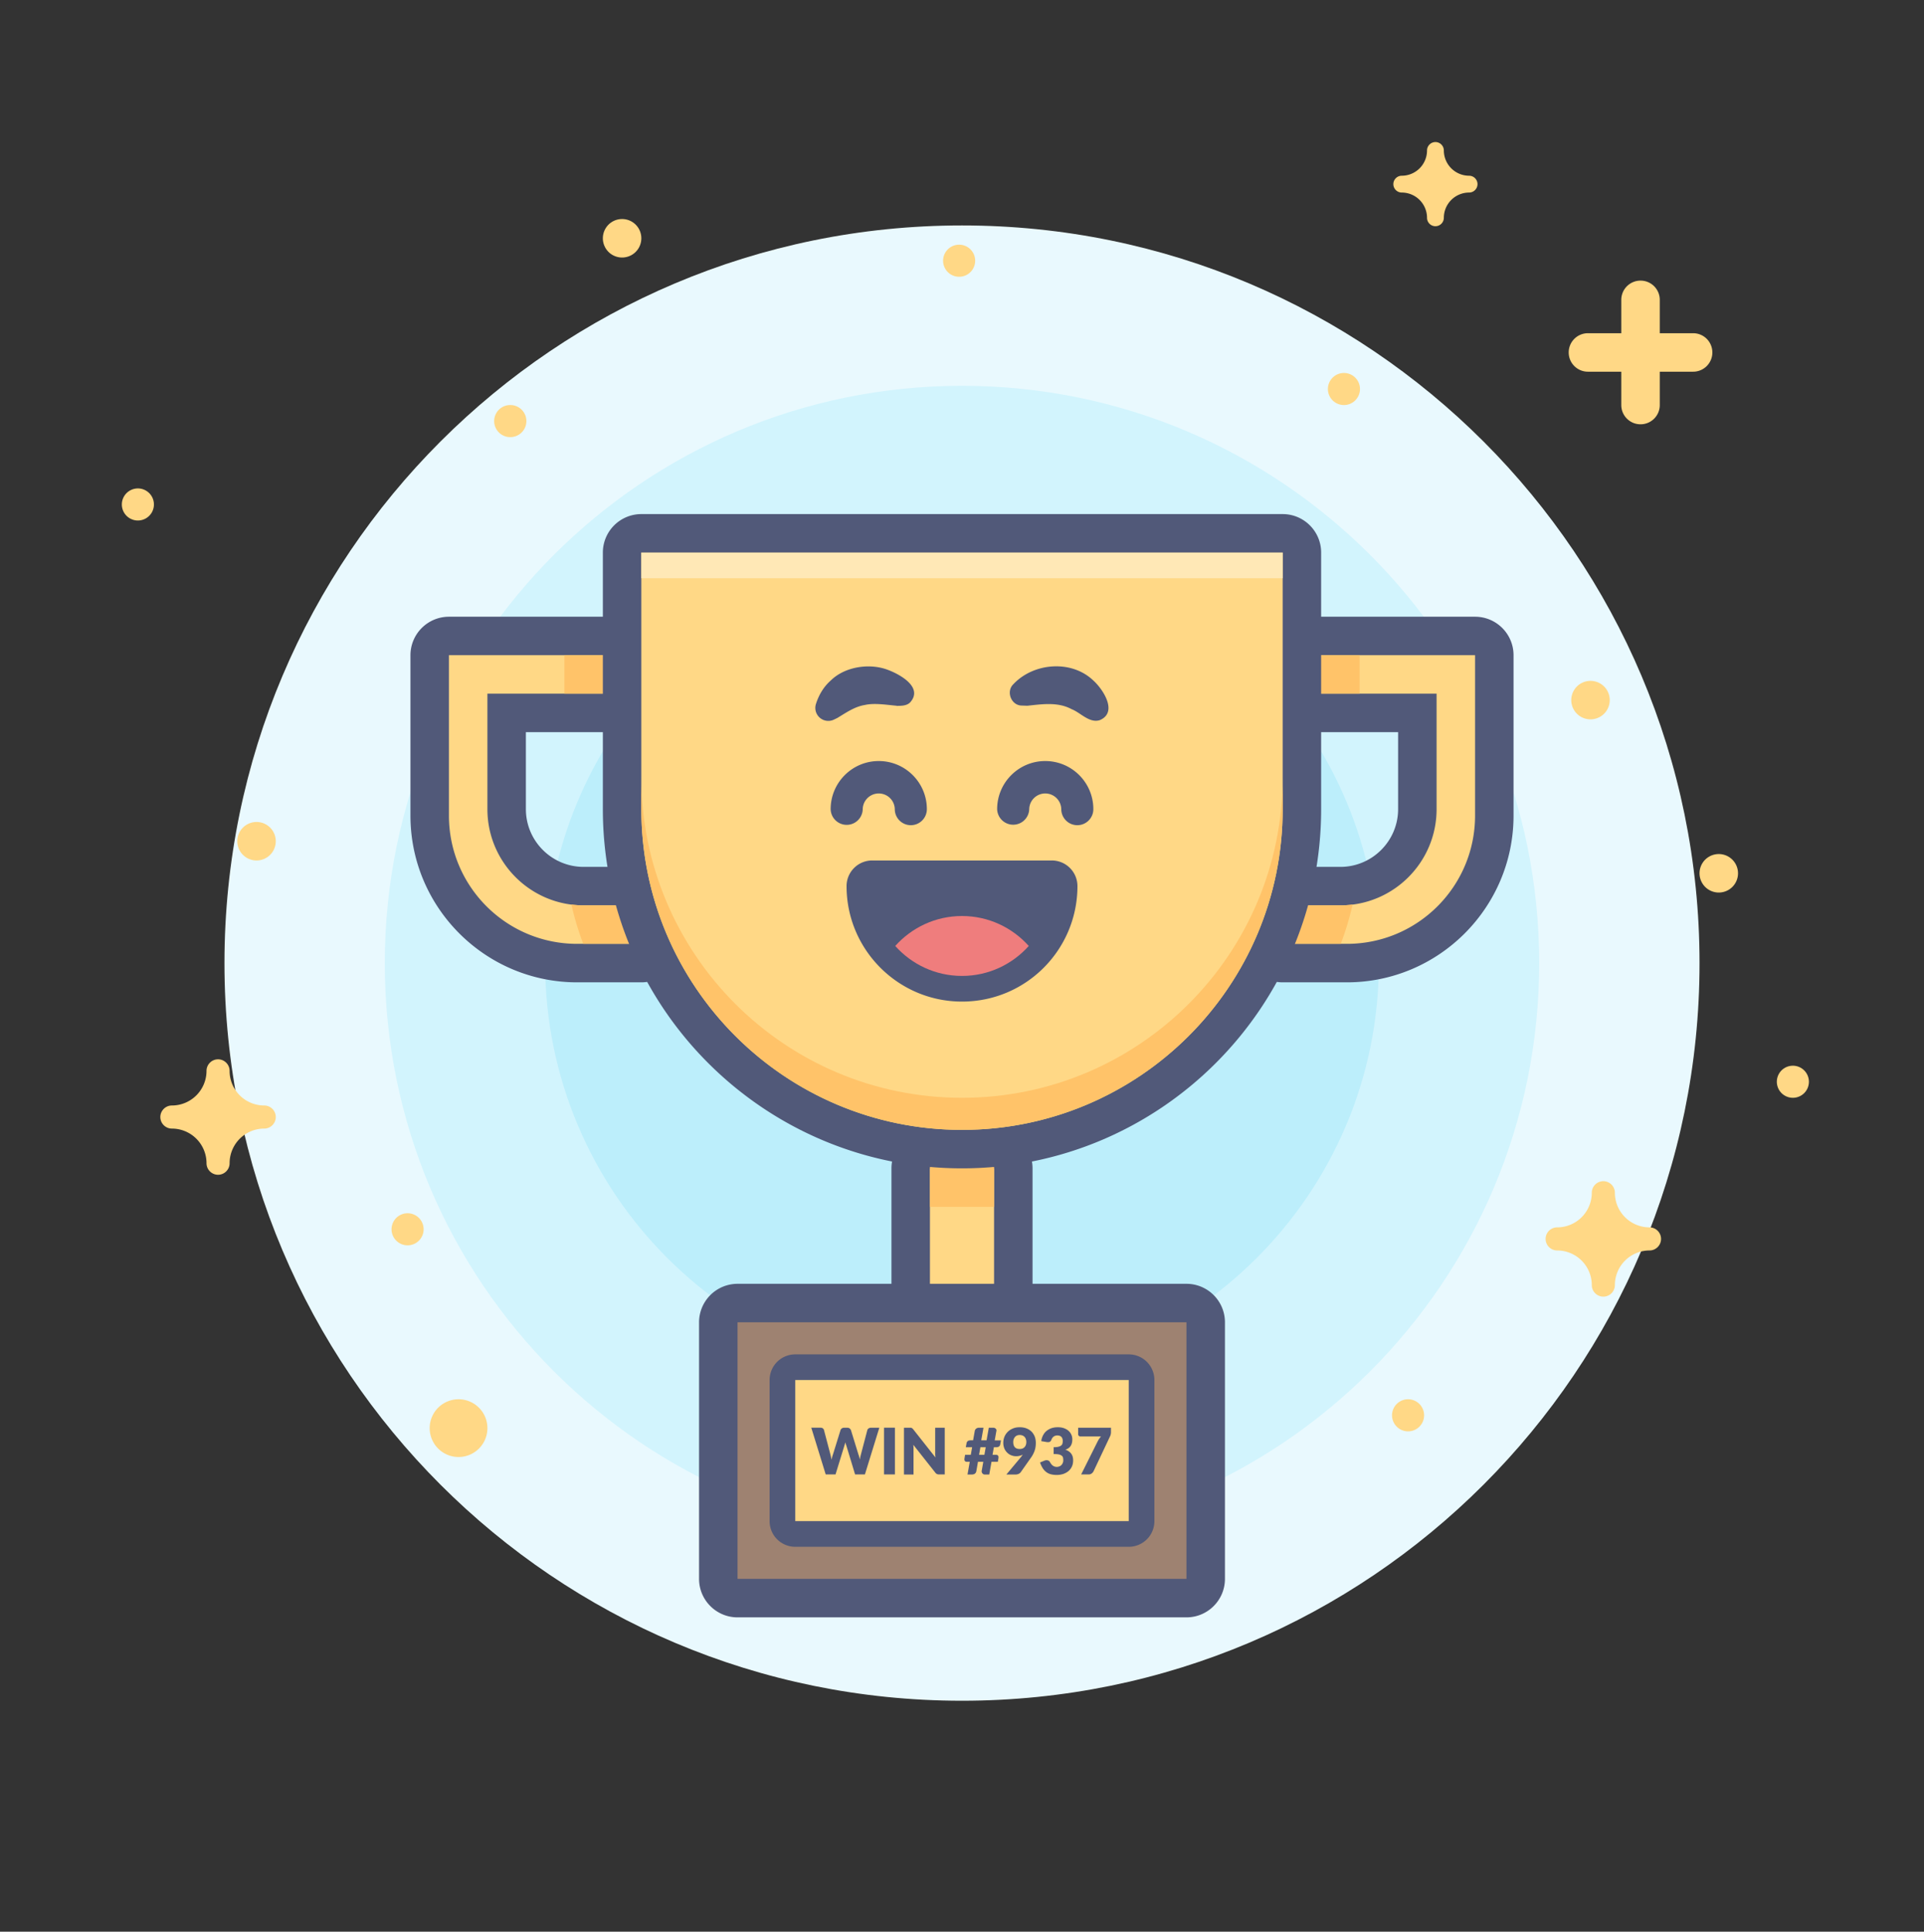 <?xml version="1.0" encoding="UTF-8"?>
<svg xmlns="http://www.w3.org/2000/svg" width="260" height="261" fill="none">
  <rect width="100%" height="100%" fill="#333333" stroke="none"/>
  <g clip-path="url(#a)">
    <path d="M130 229.794c55.044 0 99.667-44.622 99.667-99.666 0-55.045-44.623-99.667-99.667-99.667-55.044 0-99.667 44.622-99.667 99.667 0 55.044 44.623 99.666 99.667 99.666z" fill="#E9F9FE"></path>
    <path d="M130 208.128c43.078 0 78-34.922 78-78s-34.922-78-78-78-78 34.922-78 78 34.922 78 78 78z" fill="#D2F4FD"></path>
    <path d="M130 186.462c31.112 0 56.333-25.222 56.333-56.334 0-31.112-25.221-56.333-56.333-56.333s-56.333 25.221-56.333 56.333S98.888 186.462 130 186.462z" fill="#BCEEFB"></path>
    <path d="M134.333 155.262h-8.666a2.6 2.6 0 0 0-2.6 2.6v24.266a2.6 2.6 0 0 0 2.6 2.6h8.666a2.6 2.6 0 0 0 2.6-2.6v-24.266a2.6 2.6 0 0 0-2.6-2.6z" fill="#FFD886"></path>
    <path d="M134.333 157.861v24.267h-8.666v-24.267h8.666zm0-5.2h-8.666a5.204 5.204 0 0 0-5.2 5.2v24.267c0 2.868 2.331 5.2 5.2 5.2h8.666c2.869 0 5.2-2.332 5.2-5.2v-24.267c0-2.869-2.331-5.2-5.2-5.2z" fill="#515979"></path>
    <path d="M134.333 154.395h-8.666v8.666h8.666v-8.666z" fill="#FFC369"></path>
    <path d="M160.333 176.062H99.667a2.6 2.6 0 0 0-2.6 2.6v34.666a2.6 2.6 0 0 0 2.6 2.6h60.666a2.6 2.6 0 0 0 2.6-2.6v-34.666a2.6 2.6 0 0 0-2.6-2.6z" fill="#9E8271"></path>
    <path d="M160.333 178.661v34.667H99.667v-34.667h60.666zm0-5.2H99.667a5.204 5.204 0 0 0-5.2 5.2v34.667c0 2.868 2.331 5.2 5.2 5.2h60.666c2.869 0 5.2-2.332 5.2-5.2v-34.667c0-2.869-2.331-5.2-5.2-5.2z" fill="#515979"></path>
    <path d="M152.533 184.728h-45.066c-.958 0-1.734.776-1.734 1.733v19.067c0 .957.776 1.733 1.734 1.733h45.066c.958 0 1.734-.776 1.734-1.733v-19.067c0-.957-.776-1.733-1.734-1.733z" fill="#FFD886"></path>
    <path d="M152.533 186.461v19.066h-45.066v-19.066h45.066zm0-3.467h-45.066a3.465 3.465 0 0 0-3.467 3.467v19.066a3.465 3.465 0 0 0 3.467 3.467h45.066a3.465 3.465 0 0 0 3.467-3.467v-19.066a3.465 3.465 0 0 0-3.467-3.467z" fill="#515979"></path>
    <path d="M78 130.128c-10.99 0-19.933-8.944-19.933-19.934V88.528c0-1.439 1.161-2.6 2.6-2.6h26c1.438 0 2.6 1.161 2.6 2.6v5.2c0 1.438-1.162 2.6-2.6 2.6h-18.2v13c0 5.737 4.662 10.4 10.4 10.4h7.8c1.438 0 2.6 1.161 2.6 2.6v5.2c0 1.438-1.162 2.6-2.6 2.6H78z" fill="#FFD886"></path>
    <path d="M86.666 88.528v5.2h-20.8v15.6c0 7.176 5.825 13 13 13h7.8v5.2H78c-9.577 0-17.333-7.757-17.333-17.333V88.528h26zm0-5.2h-26a5.204 5.204 0 0 0-5.2 5.2v21.667c0 12.428 10.106 22.533 22.534 22.533h8.666c2.87 0 5.2-2.331 5.2-5.2v-5.2c0-2.869-2.33-5.2-5.2-5.2h-7.8c-4.298 0-7.8-3.501-7.8-7.8v-10.4h15.6c2.87 0 5.2-2.331 5.2-5.2v-5.2c0-2.869-2.33-5.2-5.2-5.2z" fill="#515979"></path>
    <path d="M173.333 130.128a2.597 2.597 0 0 1-2.6-2.6v-5.2c0-1.439 1.162-2.6 2.6-2.6h7.8c5.738 0 10.4-4.663 10.4-10.4v-13h-18.2a2.597 2.597 0 0 1-2.6-2.6v-5.2c0-1.439 1.162-2.6 2.6-2.6h26c1.439 0 2.6 1.161 2.6 2.6v21.666c0 10.99-8.944 19.934-19.933 19.934h-8.667z" fill="#FFD886"></path>
    <path d="M199.333 88.528v21.667c0 9.576-7.756 17.333-17.333 17.333h-8.667v-5.2h7.8c7.176 0 13-5.824 13-13v-15.6h-20.8v-5.2h26zm0-5.2h-26a5.205 5.205 0 0 0-5.2 5.2v5.2c0 2.869 2.332 5.2 5.2 5.2h15.6v10.4c0 4.299-3.501 7.8-7.8 7.8h-7.8a5.204 5.204 0 0 0-5.2 5.2v5.2c0 2.869 2.332 5.2 5.2 5.2H182c12.428 0 22.533-10.105 22.533-22.533V88.528c0-2.869-2.331-5.2-5.2-5.2z" fill="#515979"></path>
    <path d="M181.133 122.328h-7.8v5.2h7.852a39.103 39.103 0 0 0 1.595-5.313c-.537.069-1.092.113-1.647.113zm2.6-33.8h-10.4v5.2h10.4v-5.2zm-97.066 33.8h-7.8c-.564 0-1.11-.044-1.647-.113.407 1.82.945 3.597 1.595 5.313h7.852v-5.2zm0-33.8h-10.4v5.2h10.4v-5.2z" fill="#FFC369"></path>
    <path d="M130 155.262c-25.324 0-45.933-20.61-45.933-45.934V74.662c0-1.44 1.161-2.6 2.6-2.6h86.666c1.439 0 2.6 1.16 2.6 2.6v34.666c0 25.324-20.609 45.934-45.933 45.934z" fill="#FFD886"></path>
    <path d="M173.333 74.66v34.668c0 23.928-19.404 43.333-43.333 43.333s-43.333-19.405-43.333-43.333V74.661h86.666zm0-5.2H86.667a5.204 5.204 0 0 0-5.2 5.2v34.668c0 26.762 21.77 48.533 48.533 48.533s48.533-21.771 48.533-48.533V74.661c0-2.869-2.331-5.2-5.2-5.2zM118.829 192.9l-1.95 6.318h-1.326l-1.188-3.917c-.026-.061-.043-.13-.069-.199a1.654 1.654 0 0 1-.061-.234c-.017.078-.043.156-.06.234-.018.078-.044.138-.061.199l-1.205 3.917h-1.326l-1.95-6.318h1.231c.13 0 .234.026.321.087a.41.41 0 0 1 .164.234l.867 3.293c.026.104.052.217.078.338.026.122.052.252.078.382.052-.269.113-.512.191-.72l1.022-3.293a.43.43 0 0 1 .165-.217.539.539 0 0 1 .312-.095h.433c.13 0 .226.026.312.087a.64.64 0 0 1 .182.225l1.014 3.293c.078.2.139.434.191.685.026-.13.043-.251.069-.364a9.05 9.05 0 0 1 .078-.321l.867-3.293a.397.397 0 0 1 .165-.217.534.534 0 0 1 .312-.095h1.152l-.008-.009zm2.106 6.318h-1.474V192.9h1.474v6.318zm6.734-6.318v6.318h-.763a.696.696 0 0 1-.286-.052.558.558 0 0 1-.225-.19l-2.973-3.762.026.33v3.683h-1.291v-6.318h.936c.043 0 .078.017.112.035a.608.608 0 0 1 .208.182l2.999 3.796c-.017-.122-.026-.243-.035-.356-.008-.112 0-.225 0-.32v-3.337h1.292v-.009zm7.6 1.708-.104.546a.438.438 0 0 1-.173.295c-.087.06-.225.095-.416.095h-.269l-.182 1.023h.468c.139 0 .234.043.286.121.061.078.07.217.035.407l-.069.416h-.858l-.304 1.716h-.624a.395.395 0 0 1-.173-.043.46.46 0 0 1-.139-.121.61.61 0 0 1-.078-.165.429.429 0 0 1 0-.208l.208-1.179h-.719l-.217 1.248a.691.691 0 0 1-.078.217.537.537 0 0 1-.138.147.42.42 0 0 1-.182.078.716.716 0 0 1-.2.026h-.598l.304-1.716h-.382c-.138 0-.234-.043-.286-.121-.06-.078-.069-.217-.034-.407l.069-.416h.771l.182-1.023h-.858l.104-.546a.461.461 0 0 1 .174-.295c.086-.06.225-.095.416-.095h.294l.226-1.265a.501.501 0 0 1 .199-.321.586.586 0 0 1 .364-.113h.615l-.303 1.699h.719l.304-1.699h.598a.462.462 0 0 1 .338.13.343.343 0 0 1 .086.139.284.284 0 0 1 0 .173l-.225 1.266h.841l.008-.009zm-2.062.936h-.72l-.182 1.023h.72l.182-1.023zm4.792 1.283c.044-.052.078-.096.113-.148.035-.043.069-.095.104-.138a1.958 1.958 0 0 1-.901.216c-.208 0-.408-.034-.616-.112a1.475 1.475 0 0 1-.554-.338 1.714 1.714 0 0 1-.408-.564 1.948 1.948 0 0 1-.156-.814c0-.286.052-.555.156-.806.104-.252.26-.477.451-.668.191-.19.425-.338.702-.45.269-.113.572-.165.91-.165.338 0 .65.052.91.156.269.104.494.251.685.433.182.191.329.408.433.668.095.26.147.546.147.858 0 .416-.06.78-.182 1.109a3.715 3.715 0 0 1-.502.927l-1.361 1.933a.726.726 0 0 1-.277.217.927.927 0 0 1-.416.086h-1.24l2.002-2.392v-.008zm-1.074-1.994c0 .633.294.945.875.945.286 0 .503-.087.659-.26.156-.173.234-.399.234-.685a1.16 1.16 0 0 0-.07-.407.773.773 0 0 0-.468-.477 1.008 1.008 0 0 0-.364-.06.98.98 0 0 0-.364.069.752.752 0 0 0-.268.199.928.928 0 0 0-.174.295c-.034.113-.06.234-.06.373v.008zm3.787-.13c.043-.312.139-.589.269-.823.13-.234.294-.433.494-.581.199-.147.416-.268.667-.346.251-.078.52-.113.806-.113.312 0 .589.043.832.13.243.087.451.208.615.355a1.509 1.509 0 0 1 .512 1.144c0 .2-.018.373-.061.529a1.297 1.297 0 0 1-.182.399 1.163 1.163 0 0 1-.295.286 1.687 1.687 0 0 1-.398.19c.702.243 1.048.72 1.048 1.43 0 .338-.06.624-.182.876-.121.251-.286.45-.485.615a2.224 2.224 0 0 1-.711.373 2.982 2.982 0 0 1-.84.121c-.295 0-.564-.035-.798-.095a1.746 1.746 0 0 1-.624-.304 1.998 1.998 0 0 1-.476-.528 3.29 3.29 0 0 1-.356-.763l.598-.243a.704.704 0 0 1 .434-.043c.13.035.225.095.286.199.13.243.268.416.416.52.147.104.32.165.511.165a.924.924 0 0 0 .39-.078.737.737 0 0 0 .277-.199.981.981 0 0 0 .165-.269.934.934 0 0 0 .061-.303c0-.139-.009-.26-.026-.364a.484.484 0 0 0-.156-.278.92.92 0 0 0-.39-.182c-.174-.043-.416-.06-.728-.06v-.928c.26 0 .476-.017.641-.06.165-.044.286-.096.373-.165a.482.482 0 0 0 .173-.26c.026-.104.043-.217.043-.329 0-.252-.06-.442-.182-.572-.121-.13-.303-.2-.546-.2a.805.805 0 0 0-.788.546c-.061.156-.139.26-.234.312-.096.052-.243.061-.425.035l-.711-.121-.017-.018zm9.421-1.803v.564a1.352 1.352 0 0 1-.156.667l-2.193 4.645a.885.885 0 0 1-.26.312.704.704 0 0 1-.442.13h-.979l2.253-4.515c.069-.121.13-.234.199-.329.07-.096.148-.191.226-.286h-2.782s-.078 0-.113-.026c-.035-.018-.069-.035-.095-.061a.417.417 0 0 1-.07-.095.247.247 0 0 1-.026-.113v-.884h4.438v-.009z" fill="#515979"></path>
    <path d="M130 148.327c-23.929 0-43.333-19.404-43.333-43.333v4.333c0 23.929 19.404 43.334 43.333 43.334s43.333-19.405 43.333-43.334v-4.333c0 23.929-19.404 43.333-43.333 43.333z" fill="#FFC369"></path>
    <path d="M173.333 74.661H86.667v3.467h86.666V74.66z" fill="#FFE8B6"></path>
    <path d="M136.933 92.454c2.722-2.912 7.835-3.337 10.79-.53 1.37 1.223 3.38 4.343.884 5.383-1.412.433-2.608-1.04-3.787-1.482-1.846-1.005-3.969-.685-5.989-.468l-.745-.026c-1.439 0-2.167-1.898-1.153-2.877zm-15.764 2.904c-1.335-.122-3.025-.4-4.299-.104-1.361.216-2.505 1.022-3.709 1.75l-.468.226a1.753 1.753 0 0 1-2.427-2.124c.381-1.196 1.031-2.314 2.002-3.163 1.907-1.88 5.209-2.357 7.635-1.465 1.647.598 4.88 2.349 3.12 4.394-.476.512-1.23.494-1.863.503l.009-.017zm1.915 16.137a2.168 2.168 0 0 1-2.167-2.167 2.167 2.167 0 0 0-4.333 0 2.167 2.167 0 0 1-4.333 0c0-3.588 2.912-6.5 6.5-6.5s6.5 2.912 6.5 6.5a2.168 2.168 0 0 1-2.167 2.167zm22.499 0a2.168 2.168 0 0 1-2.167-2.167 2.167 2.167 0 0 0-4.333 0 2.168 2.168 0 0 1-4.334 0c0-3.588 2.912-6.5 6.5-6.5s6.5 2.912 6.5 6.5c0 1.196-.97 2.167-2.166 2.167zm-3.441 4.767h-24.275a3.465 3.465 0 0 0-3.467 3.466c0 8.606 6.994 15.6 15.6 15.6s15.522-6.924 15.6-15.461v-.139a3.465 3.465 0 0 0-3.467-3.466h.009z" fill="#515979"></path>
    <path d="M130 131.861c3.588 0 6.803-1.568 9.022-4.047-2.219-2.479-5.434-4.047-9.022-4.047s-6.803 1.568-9.022 4.047c2.219 2.479 5.434 4.047 9.022 4.047z" fill="#EF7D7D"></path>
    <path d="M222.907 165.835a4.683 4.683 0 0 1-4.68-4.68c0-.858-.702-1.56-1.56-1.56-.858 0-1.56.702-1.56 1.56a4.683 4.683 0 0 1-4.68 4.68c-.858 0-1.56.702-1.56 1.56 0 .858.702 1.56 1.56 1.56a4.683 4.683 0 0 1 4.68 4.68c0 .858.702 1.56 1.56 1.56.858 0 1.56-.702 1.56-1.56a4.682 4.682 0 0 1 4.68-4.68c.858 0 1.56-.702 1.56-1.56 0-.858-.702-1.56-1.56-1.56zm-24.38-142.091a3.421 3.421 0 0 1-3.414-3.414 1.14 1.14 0 0 0-1.136-1.136 1.14 1.14 0 0 0-1.135 1.136 3.421 3.421 0 0 1-3.415 3.414 1.14 1.14 0 0 0-1.135 1.136c0 .624.511 1.135 1.135 1.135a3.421 3.421 0 0 1 3.415 3.415c0 .624.511 1.135 1.135 1.135a1.14 1.14 0 0 0 1.136-1.135 3.421 3.421 0 0 1 3.414-3.415 1.14 1.14 0 0 0 1.136-1.135 1.14 1.14 0 0 0-1.136-1.136zM35.707 149.368a4.682 4.682 0 0 1-4.68-4.68c0-.858-.702-1.56-1.56-1.56-.858 0-1.56.702-1.56 1.56a4.682 4.682 0 0 1-4.68 4.68c-.858 0-1.56.702-1.56 1.56 0 .858.702 1.56 1.56 1.56a4.682 4.682 0 0 1 4.68 4.68c0 .858.702 1.56 1.56 1.56.858 0 1.56-.702 1.56-1.56a4.682 4.682 0 0 1 4.68-4.68c.858 0 1.56-.702 1.56-1.56 0-.858-.702-1.56-1.56-1.56zm48.36-114.573a2.6 2.6 0 1 0 0-5.2 2.6 2.6 0 0 0 0 5.2zm-49.4 81.467a2.6 2.6 0 1 0-.002-5.201 2.6 2.6 0 0 0 .002 5.201zm20.366 51.999a2.167 2.167 0 1 0 0-4.333 2.167 2.167 0 0 0 0 4.333zm135.2 25.134a2.167 2.167 0 1 0 0-4.333 2.167 2.167 0 0 0 0 4.333zm-128.266 3.467a3.9 3.9 0 1 0-.002-7.801 3.9 3.9 0 0 0 .002 7.801zM18.633 70.328a2.167 2.167 0 1 0 0-4.334 2.167 2.167 0 0 0 0 4.334zM68.9 59.06a2.167 2.167 0 1 0 0-4.332 2.167 2.167 0 0 0 0 4.333zm60.667-21.665a2.167 2.167 0 1 0-.001-4.333 2.167 2.167 0 0 0 .001 4.333zm52 17.333a2.167 2.167 0 1 0-.001-4.333 2.167 2.167 0 0 0 .001 4.333zm33.366 42.466a2.6 2.6 0 1 0 0-5.2 2.6 2.6 0 0 0 0 5.2zm17.334 23.401a2.6 2.6 0 1 0-.001-5.201 2.6 2.6 0 0 0 .001 5.201zm9.966 27.732a2.167 2.167 0 1 0 0-4.333 2.167 2.167 0 0 0 0 4.333zM228.8 45.022h-4.507v-4.507c0-1.439-1.161-2.6-2.6-2.6a2.597 2.597 0 0 0-2.6 2.6v4.507h-4.506a2.596 2.596 0 0 0-2.6 2.6c0 1.438 1.161 2.6 2.6 2.6h4.506v4.506c0 1.439 1.162 2.6 2.6 2.6 1.439 0 2.6-1.161 2.6-2.6v-4.506h4.507c1.439 0 2.6-1.162 2.6-2.6 0-1.439-1.161-2.6-2.6-2.6z" fill="#FFD886"></path>
  </g>
  <defs>
    <clipPath id="a">
      <path fill="#fff" transform="translate(0 .128)" d="M0 0h260v260H0z"></path>
    </clipPath>
  </defs>
</svg>
